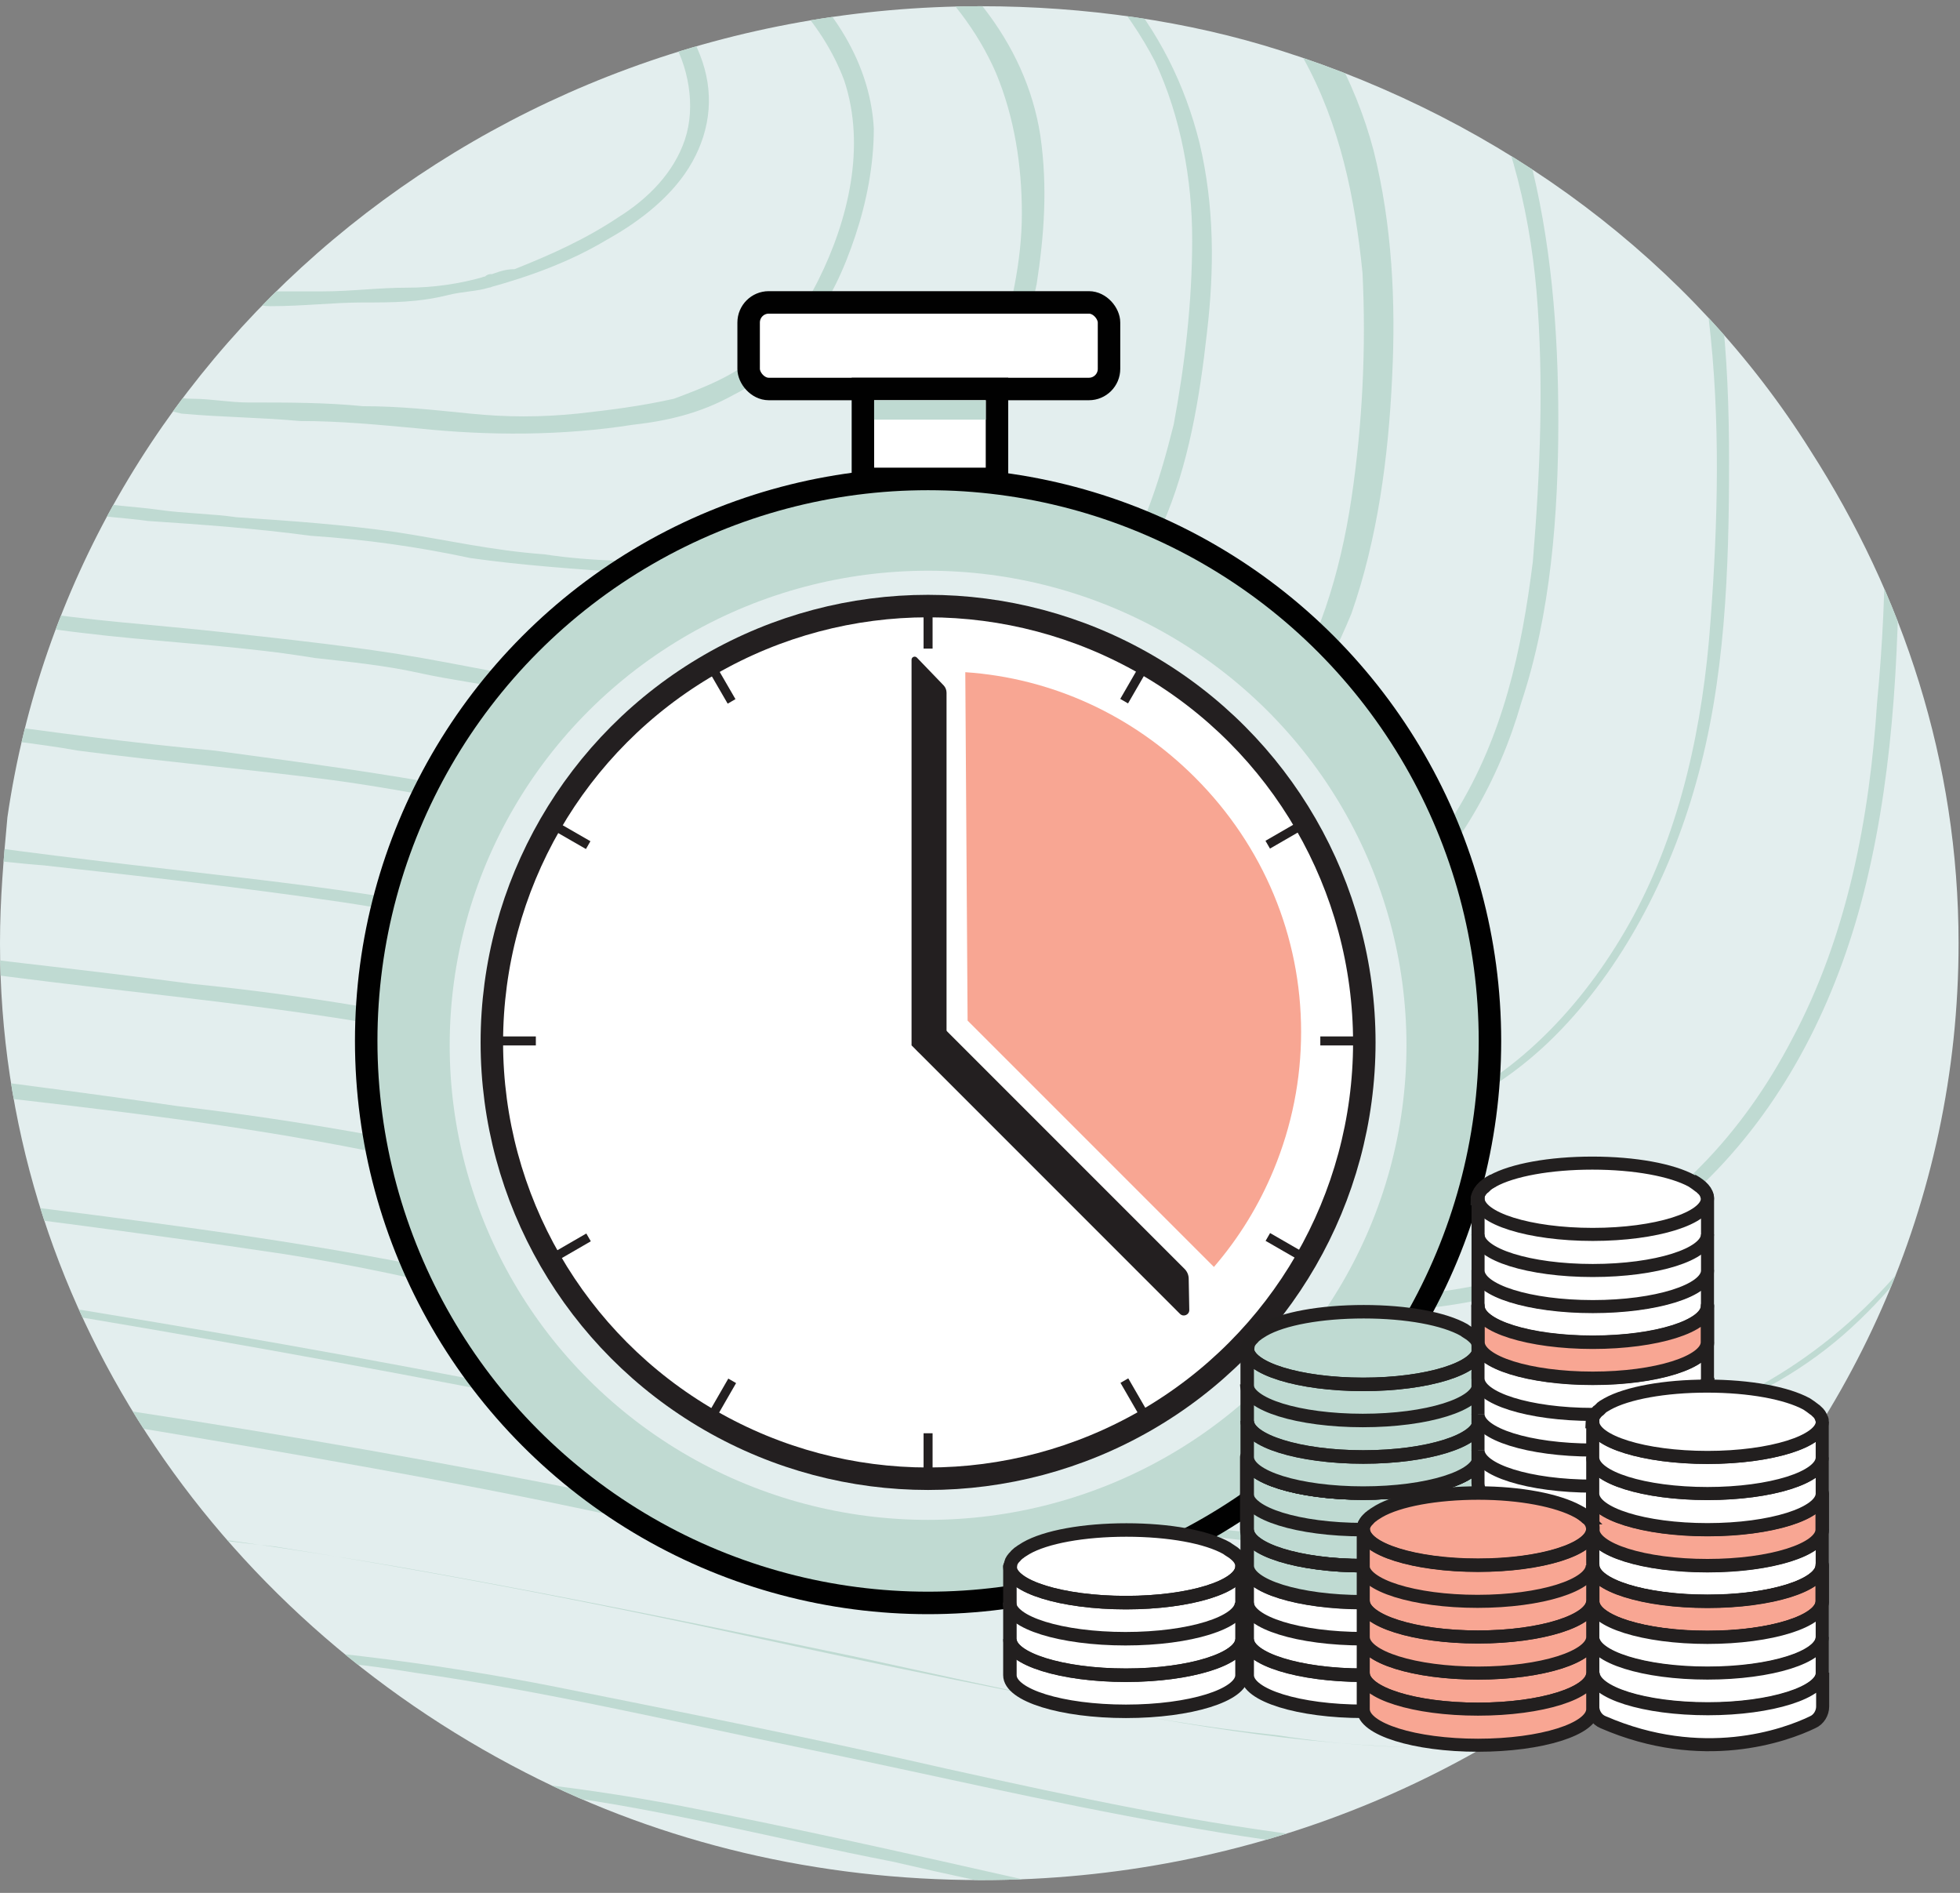 <?xml version="1.0" encoding="UTF-8"?><svg id="Layer_1" xmlns="http://www.w3.org/2000/svg" xmlns:xlink="http://www.w3.org/1999/xlink" viewBox="0 0 629.47 607.79"><rect x="0" y="0" width="629.47" height="607.79" fill="#808080" stroke="none"/><defs><style>.cls-1,.cls-2,.cls-3,.cls-4,.cls-5,.cls-6,.cls-7{fill:none;}.cls-2,.cls-8,.cls-9,.cls-10,.cls-3,.cls-4,.cls-6,.cls-7,.cls-11,.cls-12{stroke:#221f1f;}.cls-2,.cls-9,.cls-10,.cls-4,.cls-6,.cls-11{stroke-width:4.33px;}.cls-2,.cls-9,.cls-10,.cls-4,.cls-7,.cls-11,.cls-12{stroke-linejoin:round;}.cls-13{clip-path:url(#clippath);}.cls-14,.cls-11{fill:#f8a693;}.cls-15{fill:#e3eeee;}.cls-16,.cls-8,.cls-10,.cls-17,.cls-18,.cls-12{fill:#fff;}.cls-19{fill:#f19229;}.cls-20,.cls-9{fill:#bfdad2;}.cls-21{fill:#231f20;}.cls-8,.cls-17,.cls-18,.cls-22,.cls-3,.cls-5,.cls-6{stroke-miterlimit:10;}.cls-8,.cls-3,.cls-7,.cls-12{stroke-width:4.19px;}.cls-23{clip-path:url(#clippath-1);}.cls-9,.cls-10,.cls-4,.cls-11{stroke-linecap:round;}.cls-17,.cls-18,.cls-22{stroke-width:7.22px;}.cls-17,.cls-5{stroke:#231f20;}.cls-18,.cls-22{stroke:#010101;}.cls-22{fill:#c0dad2;}.cls-5{stroke-width:2.89px;}</style><clipPath id="clippath"><path class="cls-1" d="M581.45,144.69c29.73,46.37,47.56,99.88,47.56,158.15,0,166.47-140.31,300.83-313.91,300.83-52.32,0-102.26-11.89-146.26-34.48h0C68.97,518.06,0,418.17,0,302.84c0-14.27,1.19-27.35,2.38-40.43h0C23.78,114.96,155.77,2,315.1,2c33.29,0,66.59,4.76,96.31,14.27,71.34,22.59,131.99,67.78,170.04,128.42"/></clipPath><clipPath id="clippath-1"><path class="cls-1" d="M581.45,915.29c29.73,46.37,47.56,99.88,47.56,158.15,0,166.47-140.31,300.83-313.91,300.83-52.32,0-102.26-11.89-146.26-34.48h0C68.97,1288.66,0,1188.78,0,1073.44c0-14.27,1.19-27.35,2.38-40.43h0c21.4-147.44,153.39-260.41,312.72-260.41,33.29,0,66.59,4.76,96.31,14.27,71.34,22.59,131.99,67.78,170.04,128.42"/></clipPath></defs><g><path id="SVGID" class="cls-15" d="M581.45,144.69c29.73,46.37,47.56,99.88,47.56,158.15,0,166.47-140.31,300.83-313.91,300.83-52.32,0-102.26-11.89-146.26-34.48h0C68.97,518.06,0,418.17,0,302.84c0-14.27,1.19-27.35,2.38-40.43h0C23.78,114.96,155.77,2,315.1,2c33.29,0,66.59,4.76,96.31,14.27,71.34,22.59,131.99,67.78,170.04,128.42"/><g class="cls-13"><g><path class="cls-20" d="M166.47,413.3h0c-89.18-21.4-183.12-26.16-273.49-42.81-39.24-7.13-85.61-11.89-109.39-48.75-8.32-14.27-14.27-29.73-16.65-45.18-4.76-19.03-7.13-39.24-9.51-58.26-4.76-44-2.38-89.18,9.51-131.99,9.51-33.29,23.78-65.4,45.18-93.94,20.21-28.54,46.37-52.32,73.72-73.72,32.1-24.97,66.59-45.18,104.64-58.26,38.05-13.08,77.29-20.21,117.72-27.35,20.21-3.57,40.43-7.13,60.64-10.7,23.78-3.57,46.37-8.32,70.15-8.32,23.78-1.19,46.37,2.38,70.15,8.32,21.4,5.95,41.62,13.08,63.02,21.4,41.62,15.46,83.23,32.1,123.66,53.51,34.48,19.03,67.78,42.81,95.13,71.34,27.35,29.73,46.37,65.4,58.26,104.64,10.7,39.24,14.27,80.86,15.46,122.47,0,44-1.19,89.18-13.08,131.99-10.7,36.86-28.54,72.53-57.08,98.69-28.54,26.16-67.78,38.05-108.2,40.43-39.24,1.19-77.29-3.57-116.53-9.51-46.37-5.95-91.56-15.46-135.55-27.35-24.97-5.95-46.37-10.7-67.78-16.65-1.19,0-7.13,2.38-4.76,2.38,45.18,10.7,91.56,22.59,136.74,32.1,41.62,8.32,84.42,14.27,127.23,17.84,38.05,3.57,77.29,3.57,114.15-9.51,35.67-11.89,65.4-36.86,85.61-68.97,22.59-35.67,33.29-77.29,38.05-118.91,4.76-44,4.76-87.99,1.19-131.99-4.76-39.24-14.27-82.05-34.48-118.91-19.03-35.67-46.37-64.21-78.48-89.18-34.48-26.16-72.53-45.18-112.96-61.83-20.21-8.32-41.62-16.65-63.02-24.97-21.4-8.32-44-16.65-66.59-21.4-22.59-5.95-44-8.32-66.59-8.32s-47.56,3.57-70.15,8.32c-41.62,7.13-83.23,13.08-123.66,22.59-40.43,9.51-78.48,20.21-114.15,39.24-33.29,17.84-64.21,41.62-91.56,67.78-24.97,23.9-46.37,52.44-63.02,83.35-17.84,34.48-27.35,71.34-30.92,110.58-4.76,44,0,89.18,8.32,133.18,3.57,16.65,8.32,33.29,17.84,47.56,9.51,14.27,22.59,24.97,39.24,32.1,21.4,9.51,44,13.08,66.59,16.65,22.59,3.57,45.18,7.13,67.78,10.7,47.56,5.95,95.13,11.89,142.69,19.03,22.59,3.57,45.18,8.32,67.78,14.27,4.76,0,9.51-2.38,7.13-3.57h0v-.12Z"/><path class="cls-20" d="M159.33-153.77h0c40.43-7.13,82.05-13.08,122.47-4.76,20.21,4.76,39.24,10.7,58.26,17.84s36.86,14.27,54.7,21.4c66.59,27.35,134.36,65.4,173.6,128.42,19.03,30.92,28.54,67.78,33.29,103.45,4.76,36.86,4.76,76.1,1.19,112.96-2.38,36.86-9.51,74.91-27.35,108.21-15.46,29.73-39.24,55.89-70.15,68.97-30.92,14.27-66.59,15.46-101.07,13.08-35.67-2.38-71.34-7.13-107.02-13.08-40.43-7.13-80.86-16.65-120.1-26.16-40.43-9.51-79.67-16.65-120.1-21.4-40.43-5.95-82.05-10.7-122.47-16.65-20.21-3.57-40.43-5.95-60.64-11.89-17.84-4.76-35.67-11.89-47.56-26.16s-17.84-30.92-21.4-47.56c-4.76-19.03-7.13-39.24-8.32-58.26-3.57-39.24,0-78.48,9.51-116.53,8.32-29.73,22.59-58.26,40.43-82.05,17.84-24.97,40.43-46.37,65.4-65.4C-59.45-90.75-29.73-108.58,3.57-120.47c33.29-11.89,67.78-19.03,102.26-24.97,19.03-2.38,35.67-5.95,53.51-8.32,3.57-1.19,2.38-4.76-1.19-4.76-71.34,11.89-145.07,21.4-209.28,59.45-28.54,16.65-54.7,38.05-78.48,61.83-21.4,21.4-40.43,47.56-53.51,74.91-15.46,32.1-23.78,65.4-26.16,101.07-3.57,40.43,0,82.05,9.51,121.28,3.57,16.65,10.7,33.29,22.59,46.37,11.89,13.08,29.73,20.21,46.37,24.97,20.21,4.76,40.43,8.32,60.64,11.89,21.4,3.57,41.62,5.95,63.02,8.32,41.62,4.76,83.23,9.51,124.85,17.84,41.62,7.13,82.05,19.03,123.66,27.35,39.24,8.32,78.48,15.46,117.72,20.21,34.48,3.57,70.15,7.13,104.64,2.38,34.48-4.76,64.21-19.03,87.99-44,23.78-24.97,39.24-57.08,47.56-91.56,9.51-39.24,10.7-79.67,10.7-118.91,0-36.86-4.76-74.91-16.65-110.58-11.89-34.48-30.92-65.4-57.08-91.56s-57.08-46.37-89.18-63.02c-35.67-17.84-73.72-32.1-110.58-46.37-19.03-7.13-38.05-13.08-58.26-16.65-20.21-3.57-40.43-4.76-61.83-3.57-20.21,1.19-40.43,4.76-60.64,8.32-1.19,1.19,0,4.76,3.57,4.76h0Z"/><path class="cls-20" d="M159.33-134.74h0c35.67-5.95,72.53-10.7,108.21-3.57,17.84,3.57,34.48,9.51,51.13,15.46s32.1,11.89,48.75,19.03c58.26,24.97,117.72,58.26,152.2,114.15,33.29,55.89,34.48,126.04,29.73,189.06-2.38,33.29-9.51,66.59-24.97,95.13-14.27,26.16-35.67,49.94-63.02,61.83-28.54,11.89-59.45,13.08-90.37,11.89-32.1-2.38-65.4-5.95-97.5-11.89-35.67-5.95-70.15-14.27-104.64-22.59-35.67-8.32-71.34-14.27-107.02-17.84-35.67-4.76-71.34-8.32-107.02-13.08-17.84-2.38-35.67-4.76-52.32-10.7-15.46-4.76-29.73-11.89-39.24-23.78-9.51-13.08-14.27-28.54-16.65-44-3.57-16.65-5.95-34.48-7.13-52.32-2.38-34.48,1.19-68.97,10.7-101.07,5.95-26.16,17.84-51.13,34.48-72.53,16.65-21.4,35.67-40.43,57.08-58.26C-33.29-78.85-7.13-94.31,22.59-105.01c29.73-10.7,59.45-16.65,90.37-22.59,15.46-2.38,30.92-4.76,46.37-7.13,1.19,0,3.57-1.19,3.57-2.38s-1.19-1.19-2.38-1.19c-63.02,11.89-127.23,20.21-184.31,51.13-24.97,15.46-48.75,33.29-70.15,54.7-19.03,19.03-35.67,41.62-48.75,65.4-30.92,59.45-32.1,130.8-19.03,195.01,3.57,15.46,8.32,30.92,17.84,44,9.51,13.08,23.78,19.03,39.24,23.78,16.65,4.76,34.48,7.13,52.32,10.7,17.84,2.38,36.86,4.76,54.7,7.13,36.86,4.76,74.91,8.32,111.77,14.27,35.67,5.95,71.34,15.46,108.21,23.78,35.67,7.13,71.34,13.08,107.02,16.65,30.92,3.57,61.83,5.95,91.56,1.19,30.92-4.76,57.08-15.46,78.48-36.86,21.4-21.4,36.86-51.13,45.18-80.86,9.51-33.29,10.7-68.97,10.7-103.45s-2.38-66.59-13.08-97.5c-9.51-30.92-26.16-58.26-48.75-80.86-22.59-22.59-48.75-41.62-77.29-55.89-30.92-16.65-65.4-29.73-98.69-41.62-16.65-5.95-33.29-11.89-51.13-15.46-17.84-3.57-35.67-4.76-53.51-2.38-17.84,1.19-35.67,4.76-53.51,7.13-1.19,0-3.57,1.19-3.57,2.38,1.19,1.19,2.38,1.19,3.57,1.19h0Z"/><path class="cls-20" d="M160.52-113.34h0c30.92-4.76,63.02-9.51,93.94-2.38,15.46,3.57,29.73,8.32,44,13.08,14.27,5.95,27.35,10.7,41.62,16.65,49.94,21.4,101.07,51.13,129.61,99.88,14.27,23.78,21.4,52.32,23.78,79.67,2.38,28.54,1.19,58.26-1.19,86.8-3.57,28.54-9.51,55.89-24.97,80.86-13.08,22.59-32.1,40.43-55.89,51.13-23.78,9.51-51.13,10.7-77.29,9.51-28.54-1.19-57.08-4.76-85.61-9.51-30.92-4.76-60.64-11.89-91.56-17.84-30.92-7.13-61.83-10.7-92.75-14.27-30.92-3.57-61.83-7.13-92.75-11.89-15.46-2.38-30.92-4.76-45.18-9.51-13.08-4.76-23.78-11.89-30.92-22.59-7.13-11.89-10.7-26.16-13.08-40.43-2.38-15.46-4.76-30.92-4.76-46.37-1.19-28.54,2.38-58.26,10.7-86.8C-97.62,17.46-66.71-19.4-28.66-49.13c21.4-16.65,45.18-29.73,70.15-39.24,26.16-8.32,52.32-14.27,78.48-19.03,14.27-2.38,27.35-3.57,40.43-5.95,1.19,0,3.57-1.19,3.57-2.38s-1.19-2.38-2.38-2.38C105.71-108.58,49.82-101.45,1.07-74.1c-22.59,13.08-42.81,28.54-61.83,47.56C-77.41-9.89-92.87,9.14-103.57,30.54c-27.35,51.13-29.73,111.77-19.03,168.85,2.38,13.08,5.95,27.35,13.08,39.24,7.13,11.89,17.84,19.03,30.92,23.78,14.27,4.76,29.73,7.13,45.18,9.51,15.46,2.38,32.1,4.76,47.56,5.95,32.1,3.57,64.21,7.13,96.31,11.89,32.1,4.76,63.02,13.08,93.94,19.03,30.92,5.95,61.83,10.7,93.94,14.27,26.16,2.38,53.51,4.76,79.67,1.19,26.16-3.57,51.13-13.08,71.34-32.1,19.03-19.03,32.1-41.62,39.24-66.59,9.51-28.54,11.89-60.64,11.89-90.37s-2.38-58.26-9.51-85.61c-8.32-26.16-21.4-51.13-40.43-71.34-19.03-20.21-42.81-36.86-67.78-49.94-26.16-14.27-54.7-24.97-83.23-35.67-14.27-5.95-29.73-10.7-44-13.08-15.46-3.57-30.92-3.57-47.56-3.57-15.46,1.19-30.92,3.57-46.37,5.95-1.19,0-3.57,1.19-3.57,2.38-1.19,2.38,1.19,2.38,2.38,2.38,0,0,.12,0,.12,0Z"/><path class="cls-20" d="M161.71-93.12h0c26.16-3.57,52.32-7.13,78.48-1.19,13.08,2.38,24.97,7.13,36.86,11.89,11.89,4.76,23.78,9.51,34.48,14.27,42.81,19.03,84.42,45.18,107.02,86.8,11.89,21.4,16.65,45.18,19.03,68.97,1.19,23.78,0,48.75-3.57,72.53s-10.7,47.56-23.78,66.59c-11.89,17.84-28.54,33.29-48.75,40.43-20.21,7.13-44,8.32-65.4,7.13-24.97-1.19-48.75-3.57-72.53-7.13-26.16-3.57-51.13-9.51-76.1-14.27-24.97-4.76-52.32-8.32-78.48-11.89-26.16-2.38-52.32-5.95-78.48-9.51-11.89-2.38-24.97-3.57-36.86-8.32-10.7-4.76-17.84-13.08-22.59-22.59-4.76-10.7-7.13-23.78-8.32-35.67-1.19-13.08-2.38-26.16-2.38-39.24,0-23.78,3.57-47.56,11.89-71.34C-54.82,16.27-27.47-14.76,4.64-39.62c17.84-14.27,38.05-24.97,59.45-32.1,21.4-7.13,44-11.89,65.4-16.65,9.51-1.19,20.21-2.38,32.1-4.76,1.19,0,3.57-1.19,3.57-2.38s-1.19-2.38-2.38-2.38c-47.56,7.13-95.13,14.27-136.74,36.86C7.13-50.32-10.7-36.05-26.16-20.59-40.43-6.32-53.51,9.14-63.02,26.97c-23.78,42.81-27.35,92.75-21.4,140.31,1.19,11.89,3.57,24.97,9.51,35.67,4.76,9.51,11.89,17.84,22.59,22.59,11.89,5.95,24.97,7.13,36.86,9.51,13.08,2.38,27.35,3.57,40.43,5.95,27.35,3.57,54.7,5.95,82.05,9.51,26.16,3.57,53.51,9.51,79.67,14.27,26.16,4.76,53.51,9.51,80.86,10.7,22.59,1.19,45.18,3.57,67.78,1.19,22.59-2.38,44-9.51,61.83-24.97,16.65-14.27,28.54-34.48,36.86-54.7,8.32-23.78,11.89-49.94,13.08-76.1,1.19-23.78,0-48.75-5.95-72.53-5.95-22.59-17.84-44-33.29-60.64-15.46-17.84-35.67-32.1-55.89-44-22.59-11.89-46.37-22.59-70.15-30.92-11.89-4.76-24.97-8.32-38.05-11.89-13.08-2.38-26.16-3.57-40.43-2.38-13.08,1.19-26.16,2.38-39.24,4.76-1.19,0-3.57,1.19-3.57,2.38-2.38,1.19,0,1.19,1.19,1.19h0Z"/><path class="cls-20" d="M162.9-72.91h0c21.4-3.57,42.81-4.76,64.21-1.19,10.7,2.38,20.21,5.95,29.73,9.51s19.03,7.13,28.54,11.89c34.48,15.46,67.78,38.05,85.61,72.53,8.32,17.84,11.89,38.05,11.89,57.08,0,20.21-2.38,40.43-5.95,59.45-4.76,19.03-10.7,38.05-22.59,53.51-10.7,14.27-24.97,24.97-42.81,30.92-16.65,5.95-35.67,5.95-53.51,5.95-20.21,0-40.43-2.38-60.64-4.76-20.21-2.38-41.62-7.13-61.83-10.7s-42.81-5.95-64.21-8.32c-21.4-2.38-42.81-3.57-64.21-7.13-9.51-1.19-20.21-3.57-28.54-8.32-7.13-4.76-10.7-13.08-14.27-22.59-1.19-9.51-2.38-20.21-3.57-29.73-1.19-10.7-1.19-21.4-1.19-32.1,1.19-19.03,4.76-39.24,11.89-57.08C-16.65,15.08,5.95-9.89,32.1-30.1c14.27-10.7,30.92-20.21,48.75-26.16,17.84-5.95,35.67-9.51,53.51-13.08,9.51-1.19,19.03-2.38,28.54-3.57,1.19,0,3.57-1.19,3.57-2.38s-1.19-2.38-2.38-2.38c-38.05,5.95-76.1,11.89-110.58,29.73C35.67-38.43,21.4-27.73,8.32-15.83-3.57-3.94-14.27,9.14-23.78,23.4c-20.21,34.48-24.97,74.91-21.4,114.15,1.19,10.7,2.38,20.21,4.76,30.92,2.38,8.32,7.13,16.65,14.27,21.4,8.32,5.95,17.84,8.32,28.54,9.51,10.7,2.38,21.4,3.57,32.1,4.76,22.59,2.38,45.18,3.57,66.59,7.13,10.7,1.19,22.59,2.38,33.29,4.76,10.7,2.38,21.4,3.57,32.1,5.95,21.4,3.57,44,7.13,65.4,8.32,19.03,1.19,38.05,2.38,57.08,0s36.86-7.13,52.32-19.03c15.46-11.89,24.97-26.16,32.1-42.81,8.32-19.03,11.89-40.43,14.27-61.83,2.38-20.21,2.38-40.43-2.38-60.64-4.76-19.03-13.08-35.67-26.16-51.13-13.08-14.27-28.54-27.35-44-36.86-17.84-10.7-38.05-19.03-57.08-26.16-9.51-3.57-20.21-7.13-30.92-9.51-10.7-2.38-21.4-3.57-32.1-2.38-10.7,0-21.4,2.38-32.1,3.57-1.19,0-3.57,1.19-3.57,2.38s2.38,1.19,3.57,1.19h0Z"/><path class="cls-20" d="M162.9-53.88h0c16.65-2.38,33.29-3.57,49.94,1.19,15.46,3.57,29.73,9.51,44,16.65,26.16,13.08,51.13,32.1,63.02,59.45,5.95,14.27,8.32,29.73,8.32,45.18s-3.57,30.92-8.32,46.37c-8.32,27.35-26.16,53.51-55.89,61.83-13.08,2.38-27.35,3.57-41.62,3.57-15.46,0-32.1,0-47.56-2.38-16.65-1.19-32.1-4.76-47.56-7.13-16.65-2.38-33.29-3.57-51.13-4.76-8.32-1.19-16.65-1.19-24.97-2.38-8.32-1.19-16.65-1.19-24.97-3.57-7.13-1.19-14.27-4.76-17.84-10.7-3.57-5.95-4.76-13.08-5.95-20.21-4.76-29.73-1.19-63.02,10.7-91.56C23.78,13.89,41.62-6.32,62.9-21.78c22.59-15.46,49.94-23.78,78.48-28.54,7.13-1.19,14.27-2.38,21.4-3.57,1.19,0,3.57-1.19,3.57-2.38s-2.38-1.19-2.38-1.19c-29.73,3.57-59.45,9.51-86.8,22.59-13.08,5.95-23.78,15.46-34.48,24.97C33.29,.81,23.78,10.33,16.65,21.03,0,47.19-5.95,78.1-5.95,107.83c0,8.32,1.19,16.65,2.38,24.97,1.19,7.13,2.38,14.27,7.13,20.21,3.57,5.95,11.89,9.51,19.03,10.7,8.32,2.38,16.65,2.38,24.97,3.57,17.84,1.19,34.48,2.38,52.32,4.76,17.84,1.19,34.48,3.57,51.13,7.13,16.65,2.38,34.48,3.57,51.13,4.76,15.46,0,29.73,0,45.18-1.19,14.27-1.19,29.73-5.95,41.62-14.27,13.08-8.32,21.4-19.03,28.54-30.92,8.32-14.27,11.89-29.73,15.46-46.37,2.38-15.46,3.57-30.92,1.19-47.56-4.76-30.92-26.16-54.7-52.32-71.34-13.08-8.32-27.35-15.46-42.81-20.21-15.46-5.95-32.1-9.51-48.75-9.51-8.32,0-16.65,1.19-24.97,2.38-1.19,0-3.57,1.19-3.57,2.38-1.19,0,1.19,0,1.19-1.19h0Z"/><path class="cls-20" d="M164.09-32.48h0c11.89-1.19,23.78-1.19,35.67,1.19,10.7,2.38,21.4,7.13,30.92,11.89,17.84,10.7,33.29,26.16,40.43,45.18,7.13,21.4,1.19,45.18-8.32,64.21-4.76,9.51-10.7,17.84-19.03,23.78-8.32,7.13-17.84,10.7-27.35,14.27-10.7,2.38-20.21,3.57-30.92,4.76-11.89,1.19-22.59,1.19-34.48,0-11.89-1.19-22.59-2.38-34.48-2.38-11.89-1.19-23.78-1.19-36.86-1.19-5.95,0-11.89-1.19-17.84-1.19-4.76,0-10.7-1.19-14.27-4.76-3.57-3.57-4.76-8.32-4.76-13.08-1.19-5.95-1.19-11.89-1.19-17.84,0-21.4,3.57-42.81,14.27-61.83C64.21,13.89,78.48,.81,93.94-9.89c16.65-10.7,35.67-16.65,55.89-20.21,4.76-1.19,9.51-1.19,14.27-2.38,1.19,0,3.57-1.19,3.57-2.38s-1.19-2.38-2.38-2.38c-21.4,2.38-42.81,5.95-63.02,15.46C84.42-12.27,68.97,2,57.08,18.65c-13.08,17.84-19.03,38.05-21.4,59.45-1.19,11.89-1.19,24.97,1.19,36.86,1.19,4.76,2.38,9.51,7.13,13.08,3.57,2.38,9.51,3.57,14.27,4.76,13.08,1.19,24.97,1.19,38.05,2.38,13.08,0,24.97,1.19,38.05,2.38,22.59,2.38,46.37,2.38,68.97-1.19,10.7-1.19,21.4-3.57,32.1-9.51,9.51-4.76,17.84-11.89,23.78-21.4,7.13-8.32,11.89-19.03,15.46-29.73,3.57-10.7,5.95-22.59,5.95-34.48-1.19-22.59-15.46-42.81-33.29-55.89-8.32-7.13-19.03-11.89-28.54-15.46-10.7-4.76-22.59-7.13-35.67-7.13-5.95,0-11.89,0-19.03,1.19-1.19,0-3.57,1.19-3.57,2.38,1.19,1.19,2.38,1.19,3.57,1.19h0Z"/><path class="cls-20" d="M155.77,88.8h0c-8.32,2.38-16.65,3.57-24.97,3.57-9.51,0-17.84,1.19-27.35,1.19h-14.27c-3.57,0-7.13,0-8.32-3.57-1.19-2.38,0-7.13,0-9.51v-9.51c2.38-23.78,13.08-47.56,32.1-63.02,19.03-15.46,45.18-22.59,70.15-17.84,13.08,2.38,24.97,9.51,32.1,21.4,5.95,9.51,8.32,22.59,4.76,33.29-3.57,10.7-11.89,19.03-21.4,24.97-10.7,7.13-21.4,11.89-33.29,16.65-3.57,0-5.95,1.19-9.51,2.38-1.19,0-2.38,1.19-2.38,2.38s2.38,1.19,3.57,1.19c13.08-3.57,26.16-8.32,38.05-15.46,10.7-5.95,21.4-14.27,27.35-24.97,5.95-10.7,7.13-22.59,2.38-34.48-2.38-5.95-5.95-13.08-11.89-17.84-4.76-4.76-11.89-8.32-17.84-10.7-26.16-9.51-57.08-3.57-79.67,11.89-22.59,14.27-35.67,36.86-39.24,63.02-1.19,7.13-2.38,13.08-2.38,20.21,0,3.57,0,7.13,2.38,10.7,2.38,2.38,7.13,3.57,10.7,3.57,10.7,0,20.21-1.19,29.73-1.19s17.84,0,27.35-2.38c4.76-1.19,9.51-1.19,13.08-2.38,1.19,0,2.38-1.19,2.38-2.38,0-2.38-2.38-2.38-3.57-1.19h0Z"/><path class="cls-20" d="M-349.59,340.89h0c14.27,2.38,28.54,4.76,44,7.13,13.08,2.38,26.16,4.76,39.24,7.13,11.89,3.57,23.78,7.13,32.1,15.46,9.51,8.32,15.46,19.03,20.21,30.92,21.4,48.75,33.29,102.26,33.29,155.77,0,23.78,0,46.37,2.38,70.15,2.38,20.21,7.13,39.24,15.46,58.26,8.32,20.21,17.84,38.05,29.73,55.89,5.95,9.51,13.08,19.03,20.21,27.35,7.13,8.32,16.65,15.46,24.97,20.21,19.03,10.7,39.24,17.84,58.26,29.73,19.03,11.89,34.48,27.35,46.37,46.37s17.84,39.24,19.03,60.64c1.19,22.59-5.95,46.37-15.46,66.59-21.4,42.81-59.45,76.1-97.5,103.45-38.05,27.35-85.61,49.94-131.99,65.4-102.26,33.29-211.65,36.86-318.67,24.97-55.89-7.13-110.58-16.65-165.28-30.92-51.13-13.08-102.26-29.73-147.44-55.89-21.4-11.89-41.62-26.16-55.89-46.37-15.46-20.21-22.59-45.18-26.16-70.15-7.13-44-11.89-89.18-14.27-133.18-3.57-89.18,7.13-181.93,42.81-265.16,35.67-83.23,98.69-152.2,177.17-196.2,38.05-21.4,80.86-36.86,123.66-46.37,52.32-10.7,107.02-13.08,160.52-9.51,28.54,1.19,55.89,4.76,83.23,8.32,1.19,0,7.13-2.38,3.57-2.38-103.45-14.27-211.65-16.65-311.54,20.21-84.42,30.92-158.15,89.18-208.09,164.09-51.13,76.1-72.53,167.66-77.29,259.22-2.38,46.37-1.19,92.75,4.76,139.12,2.38,22.59,4.76,45.18,9.51,67.78,4.76,24.97,11.89,48.75,26.16,68.97,15.46,20.21,36.86,35.67,58.26,47.56,21.4,11.89,47.56,23.78,71.34,32.1,51.13,19.03,104.64,29.73,158.15,40.43,109.39,20.21,223.54,28.54,334.13,5.95,95.13-19.03,190.25-59.45,259.22-128.42,33.29-32.1,61.83-73.72,63.02-121.28,1.19-44-23.78-86.8-59.45-111.77-17.84-13.08-39.24-20.21-59.45-30.92-9.51-4.76-19.03-11.89-26.16-19.03-9.51-9.51-16.65-20.21-23.78-30.92-23.78-35.67-40.43-74.91-45.18-117.72-3.57-23.78-2.38-48.75-2.38-72.53-1.19-28.54-4.76-55.89-10.7-83.23-5.95-26.16-14.27-52.32-26.16-76.1-4.76-10.7-11.89-20.21-21.4-27.35-9.51-7.13-20.21-10.7-32.1-13.08-26.16-5.95-53.51-9.51-80.86-13.08-1.19-1.19-7.13,1.19-3.57,2.38h0Z"/><path class="cls-20" d="M39.24,840.29c-32.1-36.86-77.29-57.08-111.77-90.37-16.65-15.46-29.73-34.48-38.05-55.89-8.32-19.03-11.89-40.43-14.27-60.64-4.76-41.62-3.57-84.42-14.27-126.04-5.95-22.59-16.65-44-23.78-66.59-3.57-10.7-7.13-23.78-4.76-35.67,1.19-7.13,5.95-10.7,13.08-9.51,5.95,0,13.08,1.19,19.03,2.38,108.21,15.46,216.41,33.29,323.43,54.7,101.07,20.21,202.14,53.51,306.78,42.81,24.97-2.38,48.75-8.32,72.53-14.27,24.97-5.95,49.94-11.89,74.91-9.51,45.18,3.57,78.48,39.24,108.21,70.15,32.1,34.48,59.45,72.53,77.29,116.53,17.84,44,23.78,86.8,21.4,131.99-5.95,90.37-46.37,174.79-111.77,235.44-65.4,61.83-152.2,99.88-241.38,112.96-52.32,8.32-104.64,7.13-156.96,2.38-44-4.76-89.18-9.51-129.61-29.73-36.86-19.03-67.78-47.56-85.61-84.42-21.4-41.62-30.92-87.99-48.75-130.8-10.7-20.21-21.4-39.24-35.67-55.89-1.19-1.19-7.13,0-5.95,2.38,30.92,36.86,44,83.23,58.26,127.23,7.13,22.59,16.65,45.18,28.54,66.59,10.7,17.84,23.78,34.48,39.24,47.56,30.92,27.35,68.97,44,108.21,51.13,24.97,4.76,49.94,7.13,74.91,9.51,27.35,2.38,53.51,3.57,80.86,3.57,95.13-2.38,189.06-27.35,267.54-80.86,74.91-51.13,130.8-124.85,153.39-212.84,10.7-44,14.27-89.18,7.13-134.36-7.13-46.37-26.16-90.37-53.51-128.42-13.08-19.03-28.54-36.86-45.18-54.7-15.46-16.65-30.92-32.1-48.75-45.18-17.84-13.08-36.86-22.59-59.45-23.78-23.78-2.38-48.75,2.38-72.53,8.32-24.97,5.95-51.13,13.08-76.1,15.46-27.35,3.57-53.51,3.57-80.86,1.19-54.7-3.57-107.02-16.65-160.52-28.54-108.21-24.97-217.6-42.81-326.99-59.45-14.27-2.38-27.35-4.76-41.62-5.95-13.08-2.38-26.16-4.76-39.24-5.95-8.32-1.19-17.84,1.19-21.4,9.51-4.76,9.51-1.19,23.78,1.19,33.29,5.95,23.78,17.84,45.18,24.97,68.97,5.95,21.4,8.32,42.81,9.51,65.4,3.57,42.81,3.57,86.8,20.21,127.23,8.32,20.21,21.4,39.24,36.86,54.7,17.84,16.65,36.86,30.92,57.08,45.18,20.21,14.27,40.43,28.54,55.89,46.37,3.57,0,9.51-2.38,8.32-3.57h0Z"/><path class="cls-20" d="M-105.83,440.77h0c4.76-3.57,14.27-1.19,20.21,0s13.08,1.19,19.03,2.38c13.08,1.19,24.97,3.57,38.05,4.76,24.97,3.57,48.75,7.13,73.72,10.7,49.94,8.32,98.69,16.65,148.63,27.35,48.75,9.51,95.13,21.4,142.69,30.92,47.56,9.51,95.13,15.46,142.69,13.08,22.59-1.19,44-4.76,66.59-9.51,22.59-4.76,45.18-10.7,67.78-13.08,22.59-1.19,42.81,1.19,61.83,13.08,17.84,10.7,33.29,24.97,47.56,39.24,29.73,30.92,55.89,64.21,74.91,102.26,19.03,38.05,28.54,78.48,28.54,121.28,1.19,83.23-32.1,164.09-87.99,224.73-55.89,59.45-130.8,98.69-210.46,115.34-48.75,9.51-97.5,11.89-146.26,8.32-23.78-1.19-48.75-4.76-72.53-8.32-19.03-2.38-36.86-7.13-54.7-14.27-34.48-14.27-65.4-36.86-86.8-67.78-23.78-34.48-33.29-77.29-47.56-116.53-7.13-19.03-15.46-39.24-26.16-55.89-11.89-17.84-27.35-33.29-44-47.56-34.48-27.35-73.72-49.94-97.5-87.99-20.21-33.29-23.78-72.53-26.16-110.58-1.19-20.21-2.38-39.24-5.95-59.45-3.57-20.21-9.51-40.43-17.84-59.45-4.76-10.7-8.32-20.21-10.7-32.1-1.19-8.32-4.76-23.78,2.38-30.92,1.19-1.19-4.76,0-5.95,0-7.13,7.13-4.76,20.21-3.57,29.73,2.38,11.89,5.95,22.59,10.7,33.29,8.32,20.21,14.27,39.24,17.84,60.64,5.95,39.24,4.76,79.67,13.08,118.91,4.76,20.21,11.89,39.24,22.59,55.89,11.89,17.84,27.35,33.29,45.18,46.37,17.84,14.27,36.86,26.16,54.7,40.43,17.84,14.27,33.29,32.1,45.18,52.32,21.4,38.05,29.73,80.86,46.37,121.28,8.32,19.03,17.84,36.86,29.73,53.51,11.89,14.27,26.16,27.35,41.62,36.86,15.46,10.7,32.1,17.84,48.75,23.78,20.21,7.13,40.43,9.51,60.64,13.08,47.56,5.95,96.31,9.51,145.07,4.76,84.42-7.13,166.47-35.67,234.25-87.99,65.4-51.13,111.77-123.66,127.23-205.71,7.13-41.62,7.13-84.42-3.57-124.85-10.7-42.81-32.1-83.23-59.45-117.72-13.08-16.65-27.35-32.1-41.62-46.37-14.27-14.27-30.92-28.54-48.75-36.86-39.24-19.03-86.8-4.76-127.23,4.76-49.94,11.89-99.88,11.89-149.82,4.76-49.94-5.95-98.69-17.84-147.44-29.73-99.88-22.59-202.14-39.24-304.4-52.32-11.89-1.19-23.78-3.57-35.67-4.76-7.13-1.19-15.46-1.19-21.4,3.57-1.19,3.57,1.19,3.57,1.19,3.57,1.19,0,3.57-1.19,4.76-1.19h0Z"/><path class="cls-20" d="M-48.75,484.64c4.76-3.57,11.89-1.19,16.65-1.19,5.95,0,11.89,1.19,17.84,1.19,10.7,1.19,22.59,2.38,33.29,3.57,22.59,2.38,46.37,5.95,68.97,8.32,45.18,7.13,89.18,15.46,134.36,24.97,44,9.51,87.99,19.03,133.18,27.35,42.81,8.32,86.8,14.27,131.99,11.89,21.4-1.19,41.62-3.57,61.83-8.32,21.4-4.76,41.62-10.7,64.21-11.89,20.21-1.19,39.24,2.38,55.89,13.08,15.46,9.51,29.73,22.59,42.81,35.67,27.35,28.54,51.13,59.45,67.78,95.13,16.65,34.48,24.97,71.34,24.97,109.39,1.19,76.1-28.54,151.01-79.67,205.71-49.94,54.7-118.91,90.37-191.44,105.83-44,9.51-89.18,11.89-134.36,8.32-22.59-1.19-44-3.57-66.59-7.13-16.65-2.38-34.48-5.95-49.94-13.08-30.92-11.89-59.45-32.1-79.67-60.64-22.59-32.1-32.1-71.34-45.18-107.02-5.95-17.84-13.08-35.67-22.59-52.32-10.7-17.84-23.78-32.1-39.24-45.18-30.92-24.97-66.59-46.37-87.99-80.86-19.03-30.92-22.59-66.59-26.16-102.26-1.19-17.84-2.38-35.67-5.95-54.7-3.57-19.03-8.32-36.86-15.46-53.51-3.57-9.51-7.13-19.03-9.51-28.54-3.57-3.57-5.95-17.84,0-23.78,1.19-1.19,0-1.19-1.19-1.19s-3.57,1.19-3.57,1.19c-5.95,7.13-4.76,17.84-2.38,26.16,2.38,10.7,5.95,21.4,9.51,30.92,7.13,17.84,13.08,35.67,16.65,55.89,5.95,36.86,4.76,73.72,11.89,109.39,3.57,17.84,10.7,35.67,20.21,49.94,10.7,16.65,26.16,30.92,41.62,44s33.29,24.97,48.75,38.05c16.65,13.08,29.73,29.73,39.24,48.75,19.03,35.67,27.35,74.91,41.62,111.77,7.13,16.65,15.46,33.29,27.35,47.56,10.7,13.08,23.78,24.97,38.05,34.48,29.73,19.03,63.02,28.54,98.69,33.29,44,5.95,89.18,8.32,133.18,4.76,78.48-5.95,154.58-33.29,216.41-80.86,60.64-47.56,102.26-114.15,115.34-189.06,7.13-38.05,5.95-77.29-3.57-114.15-9.51-39.24-28.54-74.91-52.32-107.02-11.89-15.46-23.78-29.73-38.05-42.81-13.08-13.08-27.35-26.16-44-34.48-36.86-20.21-79.67-8.32-117.72,1.19-21.4,4.76-44,8.32-66.59,8.32-23.78,1.19-47.56,0-70.15-3.57-45.18-4.76-90.37-15.46-134.36-24.97-45.18-9.51-91.56-19.03-137.93-27.35-46.37-8.32-92.75-14.27-140.31-20.21-10.7-1.19-21.4-2.38-32.1-3.57-8.32-1.19-16.65-2.38-23.78,3.57,2.38,1.19,8.32,1.19,9.51,0h0Z"/><path class="cls-20" d="M9.51,527.57c3.57-3.57,10.7-1.19,15.46-1.19s10.7,1.19,15.46,1.19c9.51,1.19,20.21,1.19,29.73,2.38,21.4,2.38,41.62,3.57,63.02,7.13,41.62,5.95,82.05,15.46,122.47,23.78,40.43,8.32,80.86,17.84,121.28,24.97,39.24,7.13,78.48,11.89,118.91,9.51,19.03-1.19,38.05-3.57,57.08-7.13,19.03-3.57,38.05-8.32,57.08-9.51s35.67,2.38,51.13,11.89c14.27,9.51,27.35,20.21,39.24,33.29,24.97,26.16,45.18,54.7,59.45,86.8,14.27,32.1,22.59,66.59,22.59,101.07,1.19,68.97-26.16,136.74-72.53,187.87-45.18,49.94-107.02,82.05-172.41,96.31-39.24,8.32-80.86,10.7-121.28,8.32-20.21-1.19-40.43-3.57-60.64-5.95-15.46-2.38-30.92-5.95-45.18-10.7-28.54-10.7-54.7-29.73-72.53-54.7-20.21-28.54-29.73-63.02-40.43-95.13-5.95-16.65-11.89-33.29-20.21-48.75-9.51-15.46-20.21-29.73-34.48-41.62-27.35-23.78-60.64-44-80.86-74.91-17.84-28.54-21.4-60.64-24.97-92.75-1.19-16.65-2.38-33.29-4.76-48.75-2.38-16.65-8.32-33.29-14.27-48.75-3.57-8.32-7.13-16.65-8.32-26.16-3.57-9.51-5.95-21.4,0-28.54,1.19-1.19-4.76-1.19-5.95,0C-2.38,533.51,0,544.22,1.19,551.35c1.19,9.51,4.76,19.03,9.51,28.54,7.13,16.65,11.89,33.29,15.46,49.94,5.95,33.29,4.76,66.59,11.89,99.88,3.57,16.65,10.7,32.1,19.03,46.37,10.7,15.46,24.97,28.54,39.24,40.43,14.27,11.89,29.73,23.78,44,35.67,14.27,13.08,24.97,28.54,34.48,45.18,16.65,32.1,23.78,68.97,38.05,101.07,13.08,29.73,32.1,55.89,60.64,73.72,13.08,8.32,26.16,14.27,40.43,19.03,16.65,4.76,33.29,8.32,49.94,9.51,40.43,4.76,80.86,7.13,121.28,3.57,70.15-5.95,139.12-30.92,195.01-74.91,27.35-21.4,49.94-46.37,67.78-76.1,19.03-29.73,30.92-63.02,36.86-98.69,5.95-34.48,4.76-68.97-3.57-102.26-8.32-35.67-24.97-70.15-47.56-98.69-9.51-10.7-21.4-23.78-33.29-35.67s-26.16-23.78-41.62-32.1c-33.29-16.65-72.53-5.95-107.02,1.19-83.23,16.65-166.47-1.19-247.33-19.03-41.62-9.51-83.23-17.84-124.85-26.16-41.62-8.32-83.23-13.08-126.04-15.46-9.51-1.19-19.03-1.19-28.54-2.38-7.13,0-14.27-1.19-20.21,4.76-1.19,1.19,1.19,1.19,1.19,1.19,1.19,0,2.38-1.19,3.57-2.38h0Z"/><path class="cls-20" d="M67.78,571.56h0c3.57-2.38,9.51-1.19,13.08-1.19h14.27c8.32,0,17.84,1.19,26.16,1.19,19.03,1.19,36.86,2.38,55.89,4.76,36.86,4.76,72.53,14.27,109.39,21.4,35.67,8.32,72.53,15.46,108.21,21.4,36.86,5.95,72.53,9.51,109.39,8.32,16.65-1.19,34.48-2.38,51.13-5.95,16.65-3.57,34.48-7.13,52.32-8.32,16.65,0,32.1,2.38,46.37,11.89,13.08,8.32,24.97,19.03,35.67,29.73,22.59,23.78,40.43,49.94,53.51,79.67,11.89,28.54,19.03,59.45,20.21,90.37,1.19,61.83-22.59,122.47-64.21,168.85-40.43,45.18-96.31,76.1-155.77,89.18-35.67,8.32-71.34,9.51-108.2,8.32-17.84-1.19-36.86-2.38-54.7-4.76-14.27-2.38-28.54-4.76-41.62-10.7-24.97-9.51-47.56-26.16-64.21-47.56-19.03-24.97-27.35-55.89-38.05-85.61-10.7-30.92-22.59-60.64-47.56-83.23-23.78-22.59-53.51-41.62-72.53-68.97-16.65-24.97-21.4-54.7-23.78-84.42-1.19-15.46-2.38-29.73-4.76-44-2.38-15.46-7.13-29.73-13.08-44-3.57-7.13-5.95-15.46-8.32-23.78-2.38-7.13-3.57-16.65,1.19-22.59,1.19-1.19-2.38-1.19-2.38-1.19-1.19,0-2.38,1.19-3.57,1.19-4.76,5.95-3.57,15.46-2.38,22.59,2.38,8.32,4.76,16.65,8.32,24.97,5.95,14.27,10.7,29.73,13.08,45.18,4.76,29.73,3.57,60.64,11.89,90.37,3.57,14.27,10.7,28.54,19.03,41.62,9.51,13.08,22.59,24.97,34.48,35.67,13.08,10.7,27.35,21.4,39.24,34.48,11.89,13.08,21.4,27.35,28.54,42.81,14.27,29.73,20.21,63.02,34.48,92.75,11.89,26.16,30.92,47.56,54.7,63.02,11.89,7.13,24.97,13.08,38.05,16.65,15.46,4.76,30.92,7.13,46.37,8.32,35.67,3.57,71.34,5.95,107.02,2.38,63.02-5.95,124.85-28.54,174.79-68.97,23.78-19.03,44-41.62,60.64-67.78,16.65-27.35,27.35-57.08,32.1-87.99,4.76-30.92,4.76-63.02-3.57-93.94-8.32-32.1-22.59-63.02-41.62-89.18-9.51-13.08-19.03-23.78-29.73-35.67-10.7-10.7-22.59-21.4-36.86-28.54-29.73-15.46-65.4-5.95-96.31,0-74.91,14.27-151.01-1.19-224.73-16.65-36.86-8.32-73.72-16.65-110.58-23.78-36.86-7.13-74.91-10.7-111.77-11.89-8.32,0-16.65,0-24.97-1.19-5.95,0-13.08,0-19.03,4.76-2.38,2.38,0,1.19,0,1.19,1.19,0,3.57,0,4.76-1.19h0Z"/></g></g></g><circle class="cls-22" cx="298.06" cy="334.23" r="180.45"/><ellipse class="cls-15" cx="298.06" cy="335.63" rx="153.64" ry="152.38"/><rect class="cls-18" x="240.43" y="97.1" width="115.74" height="27.8" rx="6.46" ry="6.46"/><rect class="cls-18" x="277.13" y="124.9" width="43.06" height="28.87"/><circle class="cls-17" cx="298.06" cy="334.7" r="140.1"/><rect class="cls-20" x="280.73" y="128.52" width="35.86" height="6.23"/><g><path class="cls-14" d="M306.44,329.5l-.78-118.22c30.54,.89,59.25,13.35,81.2,35.29s35.34,52.88,35.34,84.74c0,30.16-11.67,59.72-32.16,81.79l-83.6-83.59Z"/><path class="cls-16" d="M310.02,215.83c27.74,1.89,53.69,13.73,73.77,33.81,21.97,21.97,34.07,50.98,34.07,81.67,0,15.27-2.97,30.17-8.81,44.29-4.74,11.44-11.17,21.9-19.19,31.2l-79.11-79.1-.74-111.87m-7.9-8.93c-.27,0-.55,0-.82,0l.82,124.41,87.98,87.97c23.32-23.32,36.44-54.99,36.44-87.97,0-68.25-56.16-124.41-124.41-124.41h0Z"/></g><path class="cls-21" d="M304,335.63h-11.25v-123.79c0-.9,1.09-1.34,1.72-.69l8.56,8.89c.62,.64,.96,1.5,.96,2.39v113.19Z"/><path class="cls-21" d="M300.71,327.71l-7.95,7.95,86.21,86.21c1.11,1.11,3.01,.3,2.98-1.27l-.19-10.06c-.02-1.16-.49-2.27-1.31-3.09l-79.74-79.74Z"/><g><g><path class="cls-16" d="M437.82,537.89c20.52,0,37.27-5.16,37.27-11.59v11.59c0,6.42-16.61,11.59-37.27,11.59s-37.27-5.16-37.27-11.59v-11.59c0,6.28,16.75,11.59,37.27,11.59Z"/><path class="cls-19" d="M400.55,503.14h.14s0-.56,0-.56c0-.14,.14-.28,.14-.56,.14-.56,.28-.84,.56-1.26,.28-.42,.56-.7,.98-1.12,.14-.28,.42-.42,.7-.7,.14-.14,.42-.42,.56-.42,.28-.28,.56-.42,.98-.7s.7-.42,1.12-.7c6.28-3.63,18.43-5.86,32.24-5.86,13.82,0,25.82,2.23,32.24,5.86h0c.7,.56,1.54,.98,2.09,1.4,.28,.28,.56,.42,.84,.7,.98,.84,1.54,1.68,1.81,2.65,.14,.28,.14,.56,.14,.56v.56c0,6.42-16.61,11.59-37.27,11.59s-37.27-5.16-37.27-11.59v.14Z"/><path class="cls-16" d="M437.82,514.58c20.52,0,37.27-5.16,37.27-11.59v23.31c0,6.28-16.61,11.59-37.27,11.59-20.66,0-37.27-5.16-37.27-11.59v-23.31c0,6.42,16.75,11.59,37.27,11.59Z"/><path class="cls-6" d="M437.82,537.89c20.52,0,37.27-5.16,37.27-11.59v11.59c0,6.42-16.61,11.59-37.27,11.59s-37.27-5.16-37.27-11.59v-11.59c0,6.28,16.75,11.59,37.27,11.59Z"/><path class="cls-8" d="M400.55,503.14h.14s0-.56,0-.56c0-.14,.14-.28,.14-.56,.14-.56,.28-.84,.56-1.26,.28-.42,.56-.7,.98-1.12,.14-.28,.42-.42,.7-.7,.14-.14,.42-.42,.56-.42,.28-.28,.56-.42,.98-.7s.7-.42,1.12-.7c6.28-3.63,18.43-5.86,32.24-5.86,13.82,0,25.82,2.23,32.24,5.86h0c.7,.56,1.54,.98,2.09,1.4,.28,.28,.56,.42,.84,.7,.98,.84,1.54,1.68,1.81,2.65,.14,.28,.14,.56,.14,.56v.56c0,6.42-16.61,11.59-37.27,11.59s-37.27-5.16-37.27-11.59v.14Z"/><path class="cls-6" d="M437.82,514.58c20.52,0,37.27-5.16,37.27-11.59v23.31c0,6.28-16.61,11.59-37.27,11.59-20.66,0-37.27-5.16-37.27-11.59v-23.31c0,6.42,16.75,11.59,37.27,11.59Z"/><path class="cls-2" d="M475.09,514.58c0,6.42-16.61,11.59-37.27,11.59s-37.27-5.16-37.27-11.59"/></g><g><path class="cls-20" d="M437.68,502.72c20.52,0,37.27-5.16,37.27-11.59v11.59c0,6.42-16.61,11.59-37.27,11.59-20.66,0-37.27-5.16-37.27-11.59v-11.59c0,6.28,16.75,11.59,37.27,11.59Z"/><path class="cls-19" d="M400.41,467.96h.14s0-.56,0-.56c0-.14,.14-.28,.14-.56,.14-.56,.28-.84,.56-1.26,.28-.42,.56-.7,.98-1.12,.14-.28,.42-.42,.7-.7,.14-.14,.42-.42,.56-.42,.28-.28,.56-.42,.98-.7s.7-.42,1.12-.7c6.28-3.63,18.43-5.86,32.24-5.86,13.82,0,25.82,2.23,32.24,5.86h0c.7,.56,1.54,.98,2.09,1.4,.28,.28,.56,.42,.84,.7,.98,.84,1.54,1.68,1.81,2.65,.14,.28,.14,.56,.14,.56v.56c0,6.42-16.61,11.59-37.27,11.59s-37.27-5.16-37.27-11.59v.14Z"/><path class="cls-9" d="M437.68,479.41c20.52,0,37.27-5.16,37.27-11.59v23.31c0,6.28-16.61,11.59-37.27,11.59-20.66,0-37.27-5.16-37.27-11.59v-23.31c0,6.42,16.75,11.59,37.27,11.59Z"/><path class="cls-6" d="M437.82,502.72c20.52,0,37.27-5.16,37.27-11.59v11.59c0,6.42-16.61,11.59-37.27,11.59-20.66,0-37.27-5.16-37.27-11.59v-11.59c0,6.28,16.75,11.59,37.27,11.59Z"/><path class="cls-9" d="M400.55,467.96h.14s0-.56,0-.56c0-.14,.14-.28,.14-.56,.14-.56,.28-.84,.56-1.26,.28-.42,.56-.7,.98-1.12,.14-.28,.42-.42,.7-.7,.14-.14,.42-.42,.56-.42,.28-.28,.56-.42,.98-.7s.7-.42,1.12-.7c6.28-3.63,18.43-5.86,32.24-5.86,13.82,0,25.82,2.23,32.24,5.86h0c.7,.56,1.54,.98,2.09,1.4,.28,.28,.56,.42,.84,.7,.98,.84,1.54,1.68,1.81,2.65,.14,.28,.14,.56,.14,.56v.56c0,6.42-16.61,11.59-37.27,11.59s-37.27-5.16-37.27-11.59v.14Z"/><path class="cls-6" d="M437.82,479.41c20.52,0,37.27-5.16,37.27-11.59v23.31c0,6.28-16.61,11.59-37.27,11.59s-37.27-5.16-37.27-11.59v-23.31c0,6.42,16.75,11.59,37.27,11.59Z"/><path class="cls-2" d="M474.95,479.55c0,6.42-16.61,11.59-37.27,11.59s-37.27-5.16-37.27-11.59"/></g><g><path class="cls-16" d="M361.47,537.89c20.52,0,37.27-5.16,37.27-11.59v11.59c0,6.42-16.61,11.59-37.27,11.59-20.66,0-37.27-5.16-37.27-11.59v-11.59c0,6.28,16.75,11.59,37.27,11.59Z"/><path class="cls-19" d="M324.2,503.14h.14s0-.56,0-.56c0-.14,.14-.28,.14-.56,.14-.56,.28-.84,.56-1.26,.28-.42,.56-.7,.98-1.12,.14-.28,.42-.42,.7-.7,.14-.14,.42-.42,.56-.42,.28-.28,.56-.42,.98-.7s.7-.42,1.12-.7c6.28-3.63,18.43-5.86,32.24-5.86,13.82,0,25.82,2.23,32.24,5.86h0c.7,.56,1.54,.98,2.09,1.4,.28,.28,.56,.42,.84,.7,.98,.84,1.54,1.68,1.81,2.65,.14,.28,.14,.56,.14,.56v.56c0,6.42-16.61,11.59-37.27,11.59-20.66,0-37.27-5.16-37.27-11.59v.14Z"/><path class="cls-16" d="M361.47,514.58c20.52,0,37.27-5.16,37.27-11.59v23.31c0,6.28-16.61,11.59-37.27,11.59-20.66,0-37.27-5.16-37.27-11.59v-23.31c0,6.42,16.75,11.59,37.27,11.59Z"/><path class="cls-6" d="M361.61,537.89c20.52,0,37.27-5.16,37.27-11.59v11.59c0,6.42-16.61,11.59-37.27,11.59-20.66,0-37.27-5.16-37.27-11.59v-11.59c0,6.28,16.75,11.59,37.27,11.59Z"/><path class="cls-10" d="M324.34,503.14h.14s0-.56,0-.56c0-.14,.14-.28,.14-.56,.14-.56,.28-.84,.56-1.26,.28-.42,.56-.7,.98-1.12,.14-.28,.42-.42,.7-.7,.14-.14,.42-.42,.56-.42,.28-.28,.56-.42,.98-.7s.7-.42,1.12-.7c6.28-3.63,18.43-5.86,32.24-5.86,13.82,0,25.82,2.23,32.24,5.86h0c.7,.56,1.54,.98,2.09,1.4,.28,.28,.56,.42,.84,.7,.98,.84,1.54,1.68,1.81,2.65,.14,.28,.14,.56,.14,.56v.56c0,6.42-16.61,11.59-37.27,11.59-20.66,0-37.27-5.16-37.27-11.59v.14Z"/><path class="cls-4" d="M361.61,514.58c20.52,0,37.27-5.16,37.27-11.59v23.31c0,6.28-16.61,11.59-37.27,11.59-20.66,0-37.27-5.16-37.27-11.59v-23.31c0,6.42,16.75,11.59,37.27,11.59Z"/><path class="cls-2" d="M398.74,514.58c0,6.42-16.61,11.59-37.27,11.59-20.66,0-37.27-5.16-37.27-11.59"/></g><g><path class="cls-20" d="M437.68,467.82c20.52,0,37.27-5.16,37.27-11.59v11.59c0,6.42-16.61,11.59-37.27,11.59-20.66,0-37.27-5.16-37.27-11.59v-11.59c0,6.28,16.75,11.59,37.27,11.59Z"/><path class="cls-19" d="M400.41,433.06h.14s0-.56,0-.56c0-.14,.14-.28,.14-.56,.14-.56,.28-.84,.56-1.26,.28-.42,.56-.7,.98-1.12,.14-.28,.42-.42,.7-.7,.14-.14,.42-.42,.56-.42,.28-.28,.56-.42,.98-.7s.7-.42,1.12-.7c6.28-3.63,18.43-5.86,32.24-5.86,13.82,0,25.82,2.23,32.24,5.86h0c.7,.56,1.54,.98,2.09,1.4,.28,.28,.56,.42,.84,.7,.98,.84,1.54,1.68,1.81,2.65,.14,.28,.14,.56,.14,.56v.56c0,6.42-16.61,11.59-37.27,11.59-20.66,0-37.27-5.16-37.27-11.59v.14Z"/><path class="cls-20" d="M437.68,444.51c20.52,0,37.27-5.16,37.27-11.59v23.31c0,6.28-16.61,11.59-37.27,11.59-20.66,0-37.27-5.16-37.27-11.59v-23.31c0,6.42,16.75,11.59,37.27,11.59Z"/><path class="cls-6" d="M437.82,467.82c20.52,0,37.27-5.16,37.27-11.59v11.59c0,6.42-16.61,11.59-37.27,11.59s-37.27-5.16-37.27-11.59v-11.59c0,6.28,16.75,11.59,37.27,11.59Z"/><path class="cls-9" d="M400.55,433.06h.14s0-.56,0-.56c0-.14,.14-.28,.14-.56,.14-.56,.28-.84,.56-1.26,.28-.42,.56-.7,.98-1.12,.14-.28,.42-.42,.7-.7,.14-.14,.42-.42,.56-.42,.28-.28,.56-.42,.98-.7s.7-.42,1.12-.7c6.28-3.63,18.43-5.86,32.24-5.86s25.82,2.23,32.24,5.86h0c.7,.56,1.54,.98,2.09,1.4,.28,.28,.56,.42,.84,.7,.98,.84,1.54,1.68,1.81,2.65,.14,.28,.14,.56,.14,.56v.56c0,6.42-16.61,11.59-37.27,11.59-20.66,0-37.27-5.16-37.27-11.59v.14Z"/><path class="cls-4" d="M437.82,444.51c20.52,0,37.27-5.16,37.27-11.59v23.31c0,6.28-16.61,11.59-37.27,11.59-20.66,0-37.27-5.16-37.27-11.59v-23.31c0,6.42,16.75,11.59,37.27,11.59Z"/><path class="cls-2" d="M474.95,444.51c0,6.42-16.61,11.59-37.27,11.59s-37.27-5.16-37.27-11.59"/></g><g><path class="cls-8" d="M474.81,442.42h0c0,6.42,16.47,11.59,36.85,11.59,20.38,0,36.85-5.16,36.85-11.59v33.92c0,2.09-1.26,4.19-3.21,5.03-8.93,4.33-35.46,13.82-67.28,0-2.09-.84-3.35-2.93-3.35-5.16v-33.78h.14Z"/><path class="cls-12" d="M548.37,465.59c0,6.42-16.47,11.59-36.85,11.59-20.38,0-36.85-5.16-36.85-11.59"/><path class="cls-8" d="M511.52,419.38c20.38,0,36.85-5.16,36.85-11.59v11.59c0,6.42-16.47,11.59-36.85,11.59-20.38,0-36.85-5.16-36.85-11.59v-11.59c0,6.42,16.47,11.59,36.85,11.59Z"/><path class="cls-12" d="M548.37,454c0,6.42-16.47,11.59-36.85,11.59-20.38,0-36.85-5.16-36.85-11.59"/><path class="cls-8" d="M511.52,442.56c20.38,0,36.85-5.16,36.85-11.59v11.59c0,6.42-16.47,11.59-36.85,11.59-20.38,0-36.85-5.16-36.85-11.59v-11.59c0,6.42,16.47,11.59,36.85,11.59Z"/><path class="cls-11" d="M511.52,430.97c20.38,0,36.85-5.16,36.85-11.59v11.59c0,6.42-16.47,11.59-36.85,11.59-20.38,0-36.85-5.16-36.85-11.59v-11.59c0,6.42,16.47,11.59,36.85,11.59Z"/><path class="cls-8" d="M474.39,384.91c0-.42,.14-.7,.28-1.12,.28-.7,.84-1.54,1.54-2.23,.28-.14,.56-.42,.84-.7,.56-.7,1.4-1.12,2.37-1.68,6.28-3.49,18.29-5.72,31.97-5.72s25.54,2.23,31.97,5.72c.84,.56,1.68,1.12,2.37,1.68,.28,.14,.56,.42,.84,.7,.84,.7,1.26,1.4,1.54,2.23,.28,.28,.28,1.12,.28,1.12v23.03c0,6.42-16.47,11.59-36.85,11.59-20.38,0-36.85-5.16-36.85-11.59v-23.03s-.28,0-.28,0Z"/><path class="cls-7" d="M548.37,396.35c0,6.42-16.47,11.59-36.85,11.59-20.38,0-36.85-5.16-36.85-11.59"/><path class="cls-7" d="M543.49,379.04c3.07,1.68,4.89,3.63,4.89,5.72,0,6.42-16.47,11.59-36.85,11.59-20.38,0-36.85-5.16-36.85-11.59,0-2.09,1.68-4.05,4.89-5.72"/><path class="cls-8" d="M548.37,502.58c20.38,0,36.85-5.16,36.85-11.59v11.59c0,6.42-16.47,11.59-36.85,11.59-20.38,0-36.85-5.16-36.85-11.59v-11.59c0,6.42,16.47,11.59,36.85,11.59Z"/><path class="cls-8" d="M548.37,491.13c20.38,0,36.85-5.16,36.85-11.59v11.59c0,6.42-16.47,11.59-36.85,11.59-20.38,0-36.85-5.16-36.85-11.59v-11.59c0,6.42,16.47,11.59,36.85,11.59Z"/><path class="cls-11" d="M548.37,491.13c20.38,0,36.85-5.16,36.85-11.59v11.59c0,6.42-16.47,11.59-36.85,11.59-20.38,0-36.85-5.16-36.85-11.59v-11.59c0,6.42,16.47,11.59,36.85,11.59Z"/><path class="cls-11" d="M548.37,514.16c20.38,0,36.85-5.16,36.85-11.59v11.59c0,6.42-16.47,11.59-36.85,11.59-20.38,0-36.85-5.16-36.85-11.59v-11.59c0,6.42,16.47,11.59,36.85,11.59Z"/><path class="cls-8" d="M548.37,479.55c20.38,0,36.85-5.16,36.85-11.59v11.59c0,6.42-16.47,11.59-36.85,11.59-20.38,0-36.85-5.16-36.85-11.59v-11.59c0,6.42,16.47,11.59,36.85,11.59Z"/><path class="cls-8" d="M548.37,467.96c20.38,0,36.85-5.16,36.85-11.45v11.45c0,6.42-16.47,11.59-36.85,11.59-20.38,0-36.85-5.16-36.85-11.59v-11.45c0,6.28,16.47,11.45,36.85,11.45Z"/><path class="cls-8" d="M511.24,456.51c0-.28,.14-.7,.28-1.12,.28-.7,.84-1.54,1.54-2.23,.28-.14,.56-.42,.84-.7,.56-.7,1.4-1.12,2.37-1.68,6.28-3.49,18.29-5.72,31.97-5.72s25.54,2.23,31.97,5.72c.84,.56,1.68,1.12,2.37,1.68,.28,.14,.56,.42,.84,.7,.84,.7,1.26,1.4,1.54,2.23,.28,.28,.28,.7,.28,1.12,0,6.28-16.47,11.45-36.85,11.45-20.38,0-36.85-5.16-36.85-11.45,0,0-.28,0-.28,0Z"/><path class="cls-3" d="M548.37,514.16c20.38,0,36.85-5.16,36.85-11.59v11.59c0,6.42-16.47,11.59-36.85,11.59-20.38,0-36.85-5.16-36.85-11.59v-11.59c0,6.42,16.47,11.59,36.85,11.59Z"/><path class="cls-8" d="M548.37,525.75c20.38,0,36.85-5.16,36.85-11.59v11.59c0,6.42-16.47,11.59-36.85,11.59-20.38,0-36.85-5.16-36.85-11.59v-11.59c0,6.42,16.47,11.59,36.85,11.59Z"/><path class="cls-8" d="M548.37,537.2c20.38,0,36.85-5.16,36.85-11.59v11.59c0,6.42-16.47,11.59-36.85,11.59-20.38,0-36.85-5.3-36.85-11.59v-11.59c0,6.42,16.47,11.59,36.85,11.59Z"/><path class="cls-8" d="M511.66,537.06h0c0,6.42,16.47,11.59,36.85,11.59,20.38,0,36.85-5.3,36.85-11.59v10.89c0,2.09-1.26,4.19-3.21,5.03-8.93,4.33-35.46,13.82-67.28,0-2.09-.84-3.35-2.93-3.35-5.16v-10.61s.14-.14,.14-.14Z"/><path class="cls-14" d="M474.53,537.2c20.38,0,36.85-5.16,36.85-11.59v11.59c0,6.42-16.47,11.59-36.85,11.59s-36.85-5.16-36.85-11.59v-11.59c0,6.42,16.47,11.59,36.85,11.59Z"/><path class="cls-3" d="M474.67,537.2c20.38,0,36.85-5.16,36.85-11.59v11.59c0,6.42-16.47,11.59-36.85,11.59-20.38,0-36.85-5.16-36.85-11.59v-11.59c0,6.42,16.47,11.59,36.85,11.59Z"/><path class="cls-14" d="M474.53,525.75c20.38,0,36.85-5.3,36.85-11.59v11.59c0,6.42-16.47,11.59-36.85,11.59s-36.85-5.16-36.85-11.59v-11.59c0,6.42,16.47,11.59,36.85,11.59Z"/><path class="cls-19" d="M437.68,491.13h0v-.56c0-.14,.14-.28,.14-.56,.14-.42,.28-.7,.56-1.12,.28-.42,.56-.7,.98-1.12,.14-.28,.42-.42,.7-.7,.14-.14,.42-.42,.56-.42,.28-.28,.56-.42,.98-.7s.7-.42,1.12-.7c6.28-3.63,18.43-5.86,31.97-5.86s25.4,2.37,31.83,5.86h0c.84,.42,1.54,.84,2.09,1.26,.28,.28,.56,.42,.84,.7,.98,.84,1.54,1.68,1.81,2.65,.14,.28,.14,.56,.14,.56v.56c0,6.42-16.47,11.59-36.85,11.59s-36.85-5.16-36.85-11.59v.14Z"/><path class="cls-14" d="M474.53,502.58c20.38,0,36.85-5.16,36.85-11.59v23.03c0,6.42-16.47,11.59-36.85,11.59-20.38,0-36.85-5.3-36.85-11.59v-23.03c0,6.42,16.47,11.59,36.85,11.59Z"/><path class="cls-14" d="M474.53,548.78c20.38,0,36.85-5.16,36.85-11.59v11.59c0,6.42-16.47,11.59-36.85,11.59-20.38,0-36.85-5.16-36.85-11.59v-11.59c0,6.42,16.47,11.59,36.85,11.59Z"/><path class="cls-3" d="M474.67,525.61c20.38,0,36.85-5.3,36.85-11.59v11.59c0,6.42-16.47,11.59-36.85,11.59-20.38,0-36.85-5.16-36.85-11.59v-11.59c0,6.42,16.47,11.59,36.85,11.59Z"/><path class="cls-11" d="M437.82,491.13h0v-.56c0-.14,.14-.28,.14-.56,.14-.42,.28-.7,.56-1.12,.28-.42,.56-.7,.98-1.12,.14-.28,.42-.42,.7-.7,.14-.14,.42-.42,.56-.42,.28-.28,.56-.42,.98-.7s.7-.42,1.12-.7c6.28-3.63,18.43-5.86,31.97-5.86,13.54,0,25.4,2.37,31.83,5.86h0c.84,.42,1.54,.84,2.09,1.26,.28,.28,.56,.42,.84,.7,.98,.84,1.54,1.68,1.81,2.65,.14,.28,.14,.56,.14,.56v.56c0,6.42-16.47,11.59-36.85,11.59-20.38,0-36.85-5.16-36.85-11.59v.14Z"/><path class="cls-3" d="M509.15,486.94c.14,.14,.28,.42,.42,.42-.28-.28-.84-.7-.84-.7,.14,0,.28,.28,.42,.28Z"/><path class="cls-3" d="M474.67,502.58c20.38,0,36.85-5.16,36.85-11.59v23.03c0,6.42-16.47,11.59-36.85,11.59s-36.85-5.3-36.85-11.59v-23.03c0,6.42,16.47,11.59,36.85,11.59Z"/><path class="cls-3" d="M474.67,548.78c20.38,0,36.85-5.16,36.85-11.59v11.59c0,6.42-16.47,11.59-36.85,11.59-20.38,0-36.85-5.16-36.85-11.59v-11.59c0,6.42,16.47,11.59,36.85,11.59Z"/><path class="cls-7" d="M511.38,502.58c0,6.42-16.47,11.59-36.85,11.59-20.38,0-36.85-5.16-36.85-11.59"/><path class="cls-7" d="M511.38,490.43c0-.14-.14-.56-.14-.56"/><path class="cls-7" d="M440.19,486.94c-.28,.28-.42,.42-.7,.7-.42,.28-.7,.7-.98,1.12-.42,.56-.7,1.68-.7,1.68"/></g></g><line class="cls-5" x1="298.06" y1="191.71" x2="298.06" y2="208.26"/><line class="cls-5" x1="440.58" y1="334.23" x2="424.03" y2="334.23"/><line class="cls-5" x1="298.06" y1="476.76" x2="298.06" y2="460.2"/><line class="cls-5" x1="155.53" y1="334.23" x2="172.09" y2="334.23"/><line class="cls-5" x1="369.31" y1="210.8" x2="361.03" y2="225.13"/><line class="cls-5" x1="421.47" y1="262.94" x2="407.14" y2="271.22"/><line class="cls-5" x1="421.52" y1="405.44" x2="407.18" y2="397.17"/><line class="cls-5" x1="369.38" y1="457.62" x2="361.1" y2="443.29"/><line class="cls-5" x1="226.89" y1="457.71" x2="235.15" y2="443.37"/><line class="cls-5" x1="174.69" y1="405.6" x2="189.02" y2="397.31"/><line class="cls-5" x1="174.55" y1="263.1" x2="188.9" y2="271.36"/><line class="cls-5" x1="226.65" y1="210.89" x2="234.95" y2="225.21"/><circle class="cls-5" cx="298.06" cy="334.23" r="3.24"/><g class="cls-23"><g><path class="cls-20" d="M166.47,1183.9h0c-89.18-21.4-183.12-26.16-273.49-42.81-39.24-7.13-85.61-11.89-109.39-48.75-8.32-14.27-14.27-29.73-16.65-45.18-4.76-19.03-7.13-39.24-9.51-58.26-4.76-44-2.38-89.18,9.51-131.99,9.51-33.29,23.78-65.4,45.18-93.94,20.21-28.54,46.37-52.32,73.72-73.72,32.1-24.97,66.59-45.18,104.64-58.26,38.05-13.08,77.29-20.21,117.72-27.35,20.21-3.57,40.43-7.13,60.64-10.7,23.78-3.57,46.37-8.32,70.15-8.32,23.78-1.19,46.37,2.38,70.15,8.32,21.4,5.95,41.62,13.08,63.02,21.4,41.62,15.46,83.23,32.1,123.66,53.51,34.48,19.03,67.78,42.81,95.13,71.34,27.35,29.73,46.37,65.4,58.26,104.64,10.7,39.24,14.27,80.86,15.46,122.47,0,44-1.19,89.18-13.08,131.99-10.7,36.86-28.54,72.53-57.08,98.69-28.54,26.16-67.78,38.05-108.2,40.43-39.24,1.19-77.29-3.57-116.53-9.51-46.37-5.95-91.56-15.46-135.55-27.35-24.97-5.95-46.37-10.7-67.78-16.65-1.19,0-7.13,2.38-4.76,2.38,45.18,10.7,91.56,22.59,136.74,32.1,41.62,8.32,84.42,14.27,127.23,17.84,38.05,3.57,77.29,3.57,114.15-9.51,35.67-11.89,65.4-36.86,85.61-68.97,22.59-35.67,33.29-77.29,38.05-118.91,4.76-44,4.76-87.99,1.19-131.99-4.76-39.24-14.27-82.05-34.48-118.91-19.03-35.67-46.37-64.21-78.48-89.18-34.48-26.16-72.53-45.18-112.96-61.83-20.21-8.32-41.62-16.65-63.02-24.97-21.4-8.32-44-16.65-66.59-21.4-22.59-5.95-44-8.32-66.59-8.32s-47.56,3.57-70.15,8.32c-41.62,7.13-83.23,13.08-123.66,22.59-40.43,9.51-78.48,20.21-114.15,39.24-33.29,17.84-64.21,41.62-91.56,67.78-24.97,23.9-46.37,52.44-63.02,83.35-17.84,34.48-27.35,71.34-30.92,110.58-4.76,44,0,89.18,8.32,133.18,3.57,16.65,8.32,33.29,17.84,47.56,9.51,14.27,22.59,24.97,39.24,32.1,21.4,9.51,44,13.08,66.59,16.65,22.59,3.57,45.18,7.13,67.78,10.7,47.56,5.95,95.13,11.89,142.69,19.03,22.59,3.57,45.18,8.32,67.78,14.27,4.76,0,9.51-2.38,7.13-3.57h0v-.12Z"/><path class="cls-20" d="M159.33,616.84h0c40.43-7.13,82.05-13.08,122.47-4.76,20.21,4.76,39.24,10.7,58.26,17.84s36.86,14.27,54.7,21.4c66.59,27.35,134.36,65.4,173.6,128.42,19.03,30.92,28.54,67.78,33.29,103.45,4.76,36.86,4.76,76.1,1.19,112.96-2.38,36.86-9.51,74.91-27.35,108.21-15.46,29.73-39.24,55.89-70.15,68.97-30.92,14.27-66.59,15.46-101.07,13.08-35.67-2.38-71.34-7.13-107.02-13.08-40.43-7.13-80.86-16.65-120.1-26.16-40.43-9.51-79.67-16.65-120.1-21.4-40.43-5.95-82.05-10.7-122.47-16.65-20.21-3.57-40.43-5.95-60.64-11.89-17.84-4.76-35.67-11.89-47.56-26.16s-17.84-30.92-21.4-47.56c-4.76-19.03-7.13-39.24-8.32-58.26-3.57-39.24,0-78.48,9.51-116.53,8.32-29.73,22.59-58.26,40.43-82.05,17.84-24.97,40.43-46.37,65.4-65.4,28.54-21.4,58.26-39.24,91.56-51.13,33.29-11.89,67.78-19.03,102.26-24.97,19.03-2.38,35.67-5.95,53.51-8.32,3.57-1.19,2.38-4.76-1.19-4.76-71.34,11.89-145.07,21.4-209.28,59.45-28.54,16.65-54.7,38.05-78.48,61.83-21.4,21.4-40.43,47.56-53.51,74.91-15.46,32.1-23.78,65.4-26.16,101.07-3.57,40.43,0,82.05,9.51,121.28,3.57,16.65,10.7,33.29,22.59,46.37,11.89,13.08,29.73,20.21,46.37,24.97,20.21,4.76,40.43,8.32,60.64,11.89,21.4,3.57,41.62,5.95,63.02,8.32,41.62,4.76,83.23,9.51,124.85,17.84,41.62,7.13,82.05,19.03,123.66,27.35,39.24,8.32,78.48,15.46,117.72,20.21,34.48,3.57,70.15,7.13,104.64,2.38,34.48-4.76,64.21-19.03,87.99-44,23.78-24.97,39.24-57.08,47.56-91.56,9.51-39.24,10.7-79.67,10.7-118.91,0-36.86-4.76-74.91-16.65-110.58-11.89-34.48-30.92-65.4-57.08-91.56s-57.08-46.37-89.18-63.02c-35.67-17.84-73.72-32.1-110.58-46.37-19.03-7.13-38.05-13.08-58.26-16.65-20.21-3.57-40.43-4.76-61.83-3.57-20.21,1.19-40.43,4.76-60.64,8.32-1.19,1.19,0,4.76,3.57,4.76h0Z"/></g></g></svg>